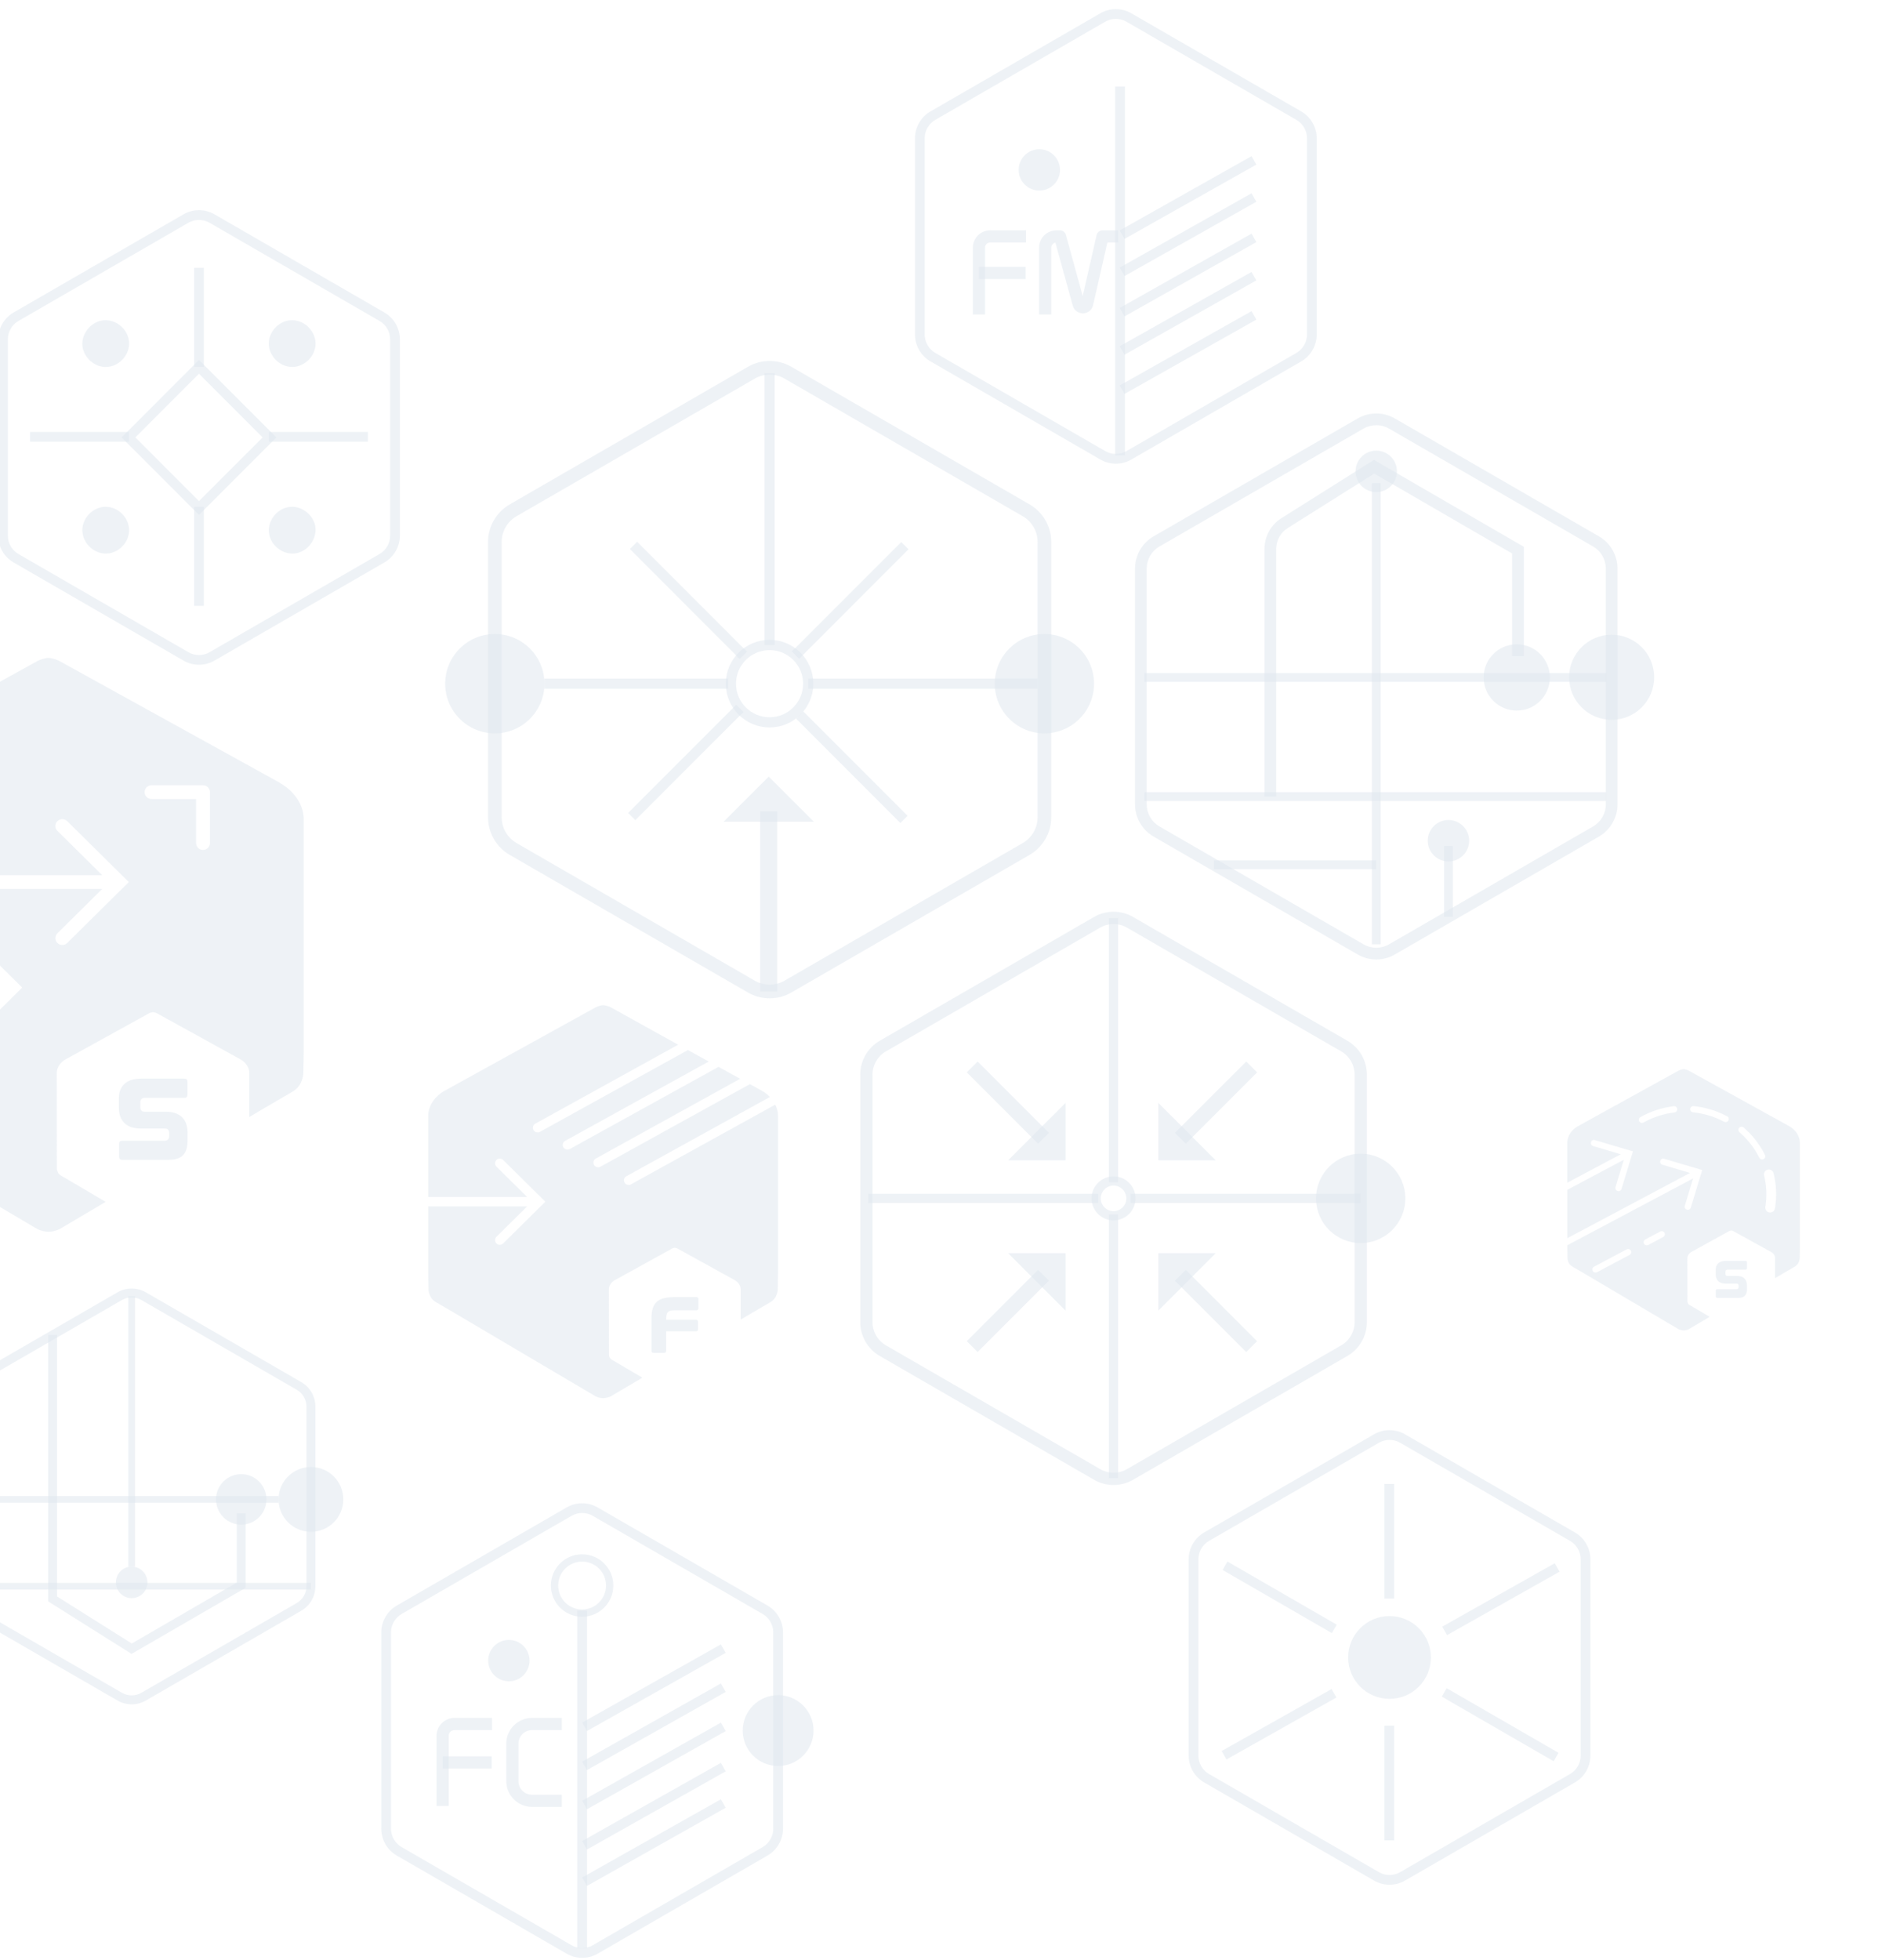 <svg xmlns="http://www.w3.org/2000/svg" width="440" height="458" viewBox="0 0 440 458" fill="none"><g id="ffiq-hexagons"><g id="ffiq-hexagon-12"><path d="M179.933 233.259C178.179 233.259 176.425 232.805 174.871 231.904L119.162 199.742C116.037 197.94 114.099 194.575 114.099 190.964V126.631C114.099 123.02 116.045 119.663 119.162 117.853L174.871 85.691C177.996 83.889 181.878 83.889 185.003 85.691L240.712 117.853C243.837 119.655 245.775 123.02 245.775 126.631V190.964C245.775 194.575 243.829 197.932 240.712 199.742L185.003 231.904C183.441 232.805 181.687 233.259 179.941 233.259H179.933ZM179.933 87.533C178.729 87.533 177.533 87.844 176.465 88.458L120.756 120.62C118.612 121.856 117.288 124.16 117.288 126.631V190.964C117.288 193.435 118.619 195.739 120.756 196.975L176.465 229.137C178.61 230.373 181.264 230.373 183.409 229.137L239.118 196.975C241.262 195.739 242.586 193.435 242.586 190.964V126.631C242.586 124.16 241.254 121.856 239.118 120.62L183.409 88.458C182.341 87.836 181.137 87.533 179.941 87.533H179.933Z" fill="#DFE7EE" fill-opacity="0.5"></path><path d="M115.686 171.351C122.096 171.351 127.293 166.153 127.293 159.742C127.293 153.331 122.096 148.134 115.686 148.134C109.275 148.134 104.078 153.331 104.078 159.742C104.078 166.153 109.275 171.351 115.686 171.351Z" fill="#DFE7EE" fill-opacity="0.5"></path><path d="M244.172 171.351C250.582 171.351 255.779 166.153 255.779 159.742C255.779 153.331 250.582 148.134 244.172 148.134C237.761 148.134 232.564 153.331 232.564 159.742C232.564 166.153 237.761 171.351 244.172 171.351Z" fill="#DFE7EE" fill-opacity="0.5"></path><path d="M179.917 169.971C174.273 169.971 169.681 165.379 169.681 159.734C169.681 154.09 174.273 149.497 179.917 149.497C185.561 149.497 190.153 154.09 190.153 159.734C190.153 165.379 185.561 169.971 179.917 169.971ZM179.917 151.897C175.588 151.897 172.072 155.413 172.072 159.742C172.072 164.072 175.588 167.588 179.917 167.588C184.246 167.588 187.761 164.072 187.761 159.742C187.761 155.413 184.246 151.897 179.917 151.897Z" fill="#DFE7EE" fill-opacity="0.5"></path><path d="M181.112 87.214H178.72V150.701H181.112V87.214Z" fill="#DFE7EE" fill-opacity="0.5"></path><path d="M170.247 158.546H127.293V160.938H170.247V158.546Z" fill="#DFE7EE" fill-opacity="0.5"></path><path d="M242.546 158.546H188.958V160.938H242.546V158.546Z" fill="#DFE7EE" fill-opacity="0.5"></path><path d="M210.713 126.65L185.148 152.216L186.84 153.907L212.404 128.341L210.713 126.65Z" fill="#DFE7EE" fill-opacity="0.5"></path><path d="M148.955 126.589L147.264 128.281L172.936 153.954L174.627 152.263L148.955 126.589Z" fill="#DFE7EE" fill-opacity="0.5"></path><path d="M172.112 164.676L146.84 189.949L148.532 191.641L173.803 166.367L172.112 164.676Z" fill="#DFE7EE" fill-opacity="0.5"></path><path d="M187.824 166.241L186.133 167.932L210.502 192.303L212.193 190.612L187.824 166.241Z" fill="#DFE7EE" fill-opacity="0.5"></path><path d="M181.71 189.56H177.724V231.665H181.71V189.56Z" fill="#DFE7EE" fill-opacity="0.5"></path><path d="M169.171 192L179.718 181.452L190.273 192H169.171Z" fill="#DFE7EE" fill-opacity="0.5"></path></g><g id="ffiq-hexagon-11"><path d="M260.34 346.97C258.763 346.97 257.185 346.561 255.787 345.751L205.681 316.823C202.871 315.203 201.121 312.177 201.121 308.928V251.067C201.121 247.819 202.871 244.8 205.681 243.172L255.787 214.245C258.598 212.624 262.09 212.624 264.9 214.245L315.006 243.172C317.817 244.792 319.566 247.819 319.566 251.067V308.928C319.566 312.177 317.817 315.196 315.006 316.823L264.9 345.751C263.495 346.561 261.917 346.97 260.347 346.97H260.34ZM260.34 215.901C259.257 215.901 258.182 216.181 257.221 216.733L207.115 245.66C205.187 246.772 203.989 248.844 203.989 251.067V308.928C203.989 311.151 205.187 313.224 207.115 314.335L257.221 343.262C259.15 344.374 261.537 344.374 263.466 343.262L313.572 314.335C315.501 313.224 316.698 311.151 316.698 308.928V251.067C316.698 248.844 315.501 246.772 313.572 245.66L263.466 216.733C262.505 216.174 261.423 215.901 260.347 215.901H260.34Z" fill="#DFE7EE" fill-opacity="0.5"></path><path d="M318.118 290.442C323.884 290.442 328.558 285.767 328.558 280.001C328.558 274.235 323.884 269.56 318.118 269.56C312.352 269.56 307.678 274.235 307.678 280.001C307.678 285.767 312.352 290.442 318.118 290.442Z" fill="#DFE7EE" fill-opacity="0.5"></path><path d="M260.34 285.143C257.508 285.143 255.199 282.834 255.199 280.001C255.199 277.169 257.508 274.86 260.34 274.86C263.172 274.86 265.481 277.169 265.481 280.001C265.481 282.834 263.172 285.143 260.34 285.143ZM260.34 277.011C258.691 277.011 257.35 278.352 257.35 280.001C257.35 281.651 258.691 282.991 260.34 282.991C261.989 282.991 263.33 281.651 263.33 280.001C263.33 278.352 261.989 277.011 260.34 277.011Z" fill="#DFE7EE" fill-opacity="0.5"></path><path d="M256.755 278.926H203.007V281.077H256.755V278.926Z" fill="#DFE7EE" fill-opacity="0.5"></path><path d="M318.038 278.926H264.29V281.077H318.038V278.926Z" fill="#DFE7EE" fill-opacity="0.5"></path><path d="M242.69 296.696L226.024 313.363L228.559 315.898L245.225 299.231L242.69 296.696Z" fill="#DFE7EE" fill-opacity="0.5"></path><path d="M235.696 292.808H249.119V306.232L235.696 292.808Z" fill="#DFE7EE" fill-opacity="0.5"></path><path d="M261.415 214.532H259.264V276.229H261.415V214.532Z" fill="#DFE7EE" fill-opacity="0.5"></path><path d="M261.415 283.773H259.264V345.371H261.415V283.773Z" fill="#DFE7EE" fill-opacity="0.5"></path><path d="M291.362 248.022L274.696 264.689L277.231 267.224L293.897 250.558L291.362 248.022Z" fill="#DFE7EE" fill-opacity="0.5"></path><path d="M284.231 271.109H270.809V257.693L284.231 271.109Z" fill="#DFE7EE" fill-opacity="0.5"></path><path d="M228.566 248.021L226.031 250.557L242.697 267.223L245.232 264.688L228.566 248.021Z" fill="#DFE7EE" fill-opacity="0.5"></path><path d="M249.119 257.693V271.109H235.696L249.119 257.693Z" fill="#DFE7EE" fill-opacity="0.5"></path><path d="M277.225 296.697L274.69 299.232L291.355 315.899L293.891 313.364L277.225 296.697Z" fill="#DFE7EE" fill-opacity="0.5"></path><path d="M270.809 306.232V292.808H284.231L270.809 306.232Z" fill="#DFE7EE" fill-opacity="0.5"></path></g><g id="ffiq-hexagon-10"><path d="M324.861 396.937C330.203 396.937 334.533 392.607 334.533 387.265C334.533 381.923 330.203 377.593 324.861 377.593C319.52 377.593 315.19 381.923 315.19 387.265C315.19 392.607 319.52 396.937 324.861 396.937Z" fill="#DFE7EE" fill-opacity="0.5"></path><path d="M324.861 440.369C323.61 440.369 322.359 440.045 321.251 439.402L281.518 416.464C279.29 415.179 277.902 412.779 277.902 410.203V364.321C277.902 361.745 279.29 359.351 281.518 358.06L321.251 335.122C323.479 333.837 326.248 333.837 328.477 335.122L368.209 358.06C370.438 359.345 371.826 361.745 371.826 364.321V410.203C371.826 412.779 370.438 415.173 368.209 416.464L328.477 439.402C327.363 440.045 326.112 440.369 324.867 440.369H324.861ZM324.861 336.436C324.003 336.436 323.15 336.657 322.388 337.095L282.656 360.033C281.126 360.915 280.177 362.558 280.177 364.321V410.203C280.177 411.966 281.126 413.609 282.656 414.491L322.388 437.429C323.917 438.31 325.811 438.31 327.34 437.429L367.072 414.491C368.602 413.609 369.551 411.966 369.551 410.203V364.321C369.551 362.558 368.602 360.915 367.072 360.033L327.34 337.095C326.578 336.652 325.72 336.436 324.867 336.436H324.861Z" fill="#DFE7EE" fill-opacity="0.5"></path><path d="M325.941 346.716H323.667V373.516H325.941V346.716Z" fill="#DFE7EE" fill-opacity="0.5"></path><path d="M325.941 403.203H323.667V430.003H325.941V403.203Z" fill="#DFE7EE" fill-opacity="0.5"></path><path d="M363.497 365.243L337.186 380.064L338.303 382.046L364.613 367.225L363.497 365.243Z" fill="#DFE7EE" fill-opacity="0.5"></path><path d="M311.319 394.642L285.618 409.119L286.734 411.101L312.435 396.624L311.319 394.642Z" fill="#DFE7EE" fill-opacity="0.5"></path><path d="M338.224 394.447L337.087 396.417L363.238 411.517L364.376 409.547L338.224 394.447Z" fill="#DFE7EE" fill-opacity="0.5"></path><path d="M286.973 364.854L285.835 366.824L311.381 381.574L312.518 379.604L286.973 364.854Z" fill="#DFE7EE" fill-opacity="0.5"></path></g><g id="ffiq-hexagon-09"><path d="M30.784 373.409C32.82 373.409 34.471 371.758 34.471 369.722C34.471 367.685 32.82 366.034 30.784 366.034C28.747 366.034 27.096 367.685 27.096 369.722C27.096 371.758 28.747 373.409 30.784 373.409Z" fill="#DFE7EE" fill-opacity="0.5"></path><path d="M72.692 357.904C76.874 357.904 80.265 354.514 80.265 350.331C80.265 346.149 76.874 342.758 72.692 342.758C68.51 342.758 65.12 346.149 65.12 350.331C65.12 354.514 68.51 357.904 72.692 357.904Z" fill="#DFE7EE" fill-opacity="0.5"></path><path d="M56.399 356.23C59.656 356.23 62.297 353.589 62.297 350.331C62.297 347.074 59.656 344.433 56.399 344.433C53.142 344.433 50.501 347.074 50.501 350.331C50.501 353.589 53.142 356.23 56.399 356.23Z" fill="#DFE7EE" fill-opacity="0.5"></path><path d="M30.784 398.214C29.64 398.214 28.496 397.918 27.482 397.33L-8.862 376.348C-10.9 375.172 -12.164 372.978 -12.164 370.621V328.653C-12.164 326.296 -10.895 324.107 -8.862 322.926L27.482 301.944C29.52 300.769 32.053 300.769 34.092 301.944L70.435 322.926C72.474 324.101 73.738 326.296 73.738 328.653V370.621C73.738 372.978 72.469 375.167 70.435 376.348L34.092 397.33C33.073 397.918 31.928 398.214 30.784 398.214ZM30.784 303.14C29.999 303.14 29.219 303.343 28.517 303.744L-7.827 324.726C-9.226 325.532 -10.089 327.035 -10.089 328.647V370.616C-10.089 372.229 -9.22 373.732 -7.827 374.538L28.517 395.52C29.916 396.326 31.648 396.326 33.047 395.52L69.39 374.538C70.789 373.732 71.652 372.229 71.652 370.616V328.647C71.652 327.035 70.784 325.532 69.39 324.726L33.047 303.744C32.35 303.338 31.564 303.14 30.784 303.14Z" fill="#DFE7EE" fill-opacity="0.5"></path><path d="M65.12 349.551H-10.131V351.112H65.12V349.551Z" fill="#DFE7EE" fill-opacity="0.5"></path><path d="M30.758 386.433L11.26 374.163V311.91H13.341V373.014L30.805 384.004L55.358 369.779V353.613H57.438V370.98L30.758 386.433Z" fill="#DFE7EE" fill-opacity="0.5"></path><path d="M72.692 369.841H-11.129V371.402H72.692V369.841Z" fill="#DFE7EE" fill-opacity="0.5"></path><path d="M31.564 302.849H30.004V366.039H31.564V302.849Z" fill="#DFE7EE" fill-opacity="0.5"></path></g><g id="ffiq-hexagon-08"><path d="M321.758 224.177C320.255 224.177 318.753 223.787 317.421 223.016L269.7 195.465C267.023 193.921 265.363 191.039 265.363 187.946V132.837C265.363 129.743 267.03 126.868 269.7 125.318L317.421 97.767C320.098 96.224 323.424 96.224 326.101 97.767L373.823 125.318C376.5 126.861 378.159 129.743 378.159 132.837V187.946C378.159 191.039 376.5 193.915 373.823 195.465L326.101 223.016C324.763 223.787 323.26 224.177 321.765 224.177H321.758ZM321.758 99.345C320.727 99.345 319.702 99.611 318.787 100.137L271.066 127.688C269.229 128.746 268.095 130.72 268.095 132.837V187.946C268.095 190.063 269.235 192.037 271.066 193.095L318.787 220.646C320.624 221.704 322.898 221.704 324.735 220.646L372.457 193.095C374.294 192.037 375.427 190.063 375.427 187.946V132.837C375.427 130.72 374.287 128.746 372.457 127.688L324.735 100.137C323.82 99.604 322.789 99.345 321.765 99.345H321.758Z" fill="#DFE7EE" fill-opacity="0.5"></path><path d="M376.793 168.187C382.284 168.187 386.736 163.735 386.736 158.243C386.736 152.752 382.284 148.299 376.793 148.299C371.302 148.299 366.85 152.752 366.85 158.243C366.85 163.735 371.302 168.187 376.793 168.187Z" fill="#DFE7EE" fill-opacity="0.5"></path><path d="M321.757 114.978C324.431 114.978 326.599 112.81 326.599 110.136C326.599 107.461 324.431 105.293 321.757 105.293C319.083 105.293 316.915 107.461 316.915 110.136C316.915 112.81 319.083 114.978 321.757 114.978Z" fill="#DFE7EE" fill-opacity="0.5"></path><path d="M338.64 201.277C341.314 201.277 343.482 199.109 343.482 196.435C343.482 193.761 341.314 191.593 338.64 191.593C335.966 191.593 333.798 193.761 333.798 196.435C333.798 199.109 335.966 201.277 338.64 201.277Z" fill="#DFE7EE" fill-opacity="0.5"></path><path d="M354.605 166.029C358.882 166.029 362.349 162.562 362.349 158.284C362.349 154.007 358.882 150.54 354.605 150.54C350.328 150.54 346.861 154.007 346.861 158.284C346.861 162.562 350.328 166.029 354.605 166.029Z" fill="#DFE7EE" fill-opacity="0.5"></path><path d="M375.476 157.26H267.576V159.309H375.476V157.26Z" fill="#DFE7EE" fill-opacity="0.5"></path><path d="M375.476 185.091H267.576V187.14H375.476V185.091Z" fill="#DFE7EE" fill-opacity="0.5"></path><path d="M321.757 201.031H283.842V203.08H321.757V201.031Z" fill="#DFE7EE" fill-opacity="0.5"></path><path d="M295.623 186.115V128.302C295.623 125.338 297.119 122.627 299.625 121.049L321.225 107.458L356.258 127.756V153.292H353.527V129.327L321.287 110.648L301.086 123.364C299.379 124.437 298.362 126.288 298.362 128.302V186.115H295.623Z" fill="#DFE7EE" fill-opacity="0.5"></path><path d="M322.782 112.874H320.733V220.632H322.782V112.874Z" fill="#DFE7EE" fill-opacity="0.5"></path><path d="M339.663 197.691H337.615V214.199H339.663V197.691Z" fill="#DFE7EE" fill-opacity="0.5"></path></g><g id="ffiq-hexagon-07"><path d="M46.52 155.32C45.269 155.32 44.018 154.996 42.909 154.353L3.177 131.415C0.948 130.13 -0.434 127.73 -0.434 125.154V79.272C-0.434 76.696 0.954 74.302 3.177 73.011L42.909 50.073C45.138 48.788 47.907 48.788 50.136 50.073L89.868 73.011C92.097 74.297 93.484 76.696 93.484 79.272V125.154C93.484 127.73 92.097 130.124 89.868 131.415L50.136 154.353C49.021 154.996 47.77 155.32 46.525 155.32H46.52ZM46.52 51.387C45.661 51.387 44.808 51.608 44.046 52.046L4.314 74.99C2.785 75.872 1.841 77.515 1.841 79.278V125.16C1.841 126.923 2.79 128.566 4.314 129.447L44.046 152.386C45.576 153.267 47.469 153.267 48.998 152.386L88.731 129.447C90.26 128.566 91.21 126.923 91.21 125.16V79.278C91.21 77.515 90.26 75.872 88.731 74.99L48.998 52.052C48.237 51.608 47.378 51.392 46.525 51.392L46.52 51.387Z" fill="#DFE7EE" fill-opacity="0.5"></path><path d="M30.184 80.296C30.156 83.269 27.54 85.823 24.601 85.749C21.689 85.675 19.159 83.053 19.25 80.204C19.341 77.259 21.911 74.751 24.771 74.814C27.705 74.876 30.212 77.418 30.184 80.301V80.296Z" fill="#DFE7EE" fill-opacity="0.5"></path><path d="M68.352 85.743C65.396 85.766 62.815 83.184 62.837 80.222C62.866 77.322 65.424 74.791 68.318 74.808C71.212 74.825 73.76 77.373 73.771 80.267C73.782 83.167 71.252 85.72 68.352 85.743Z" fill="#DFE7EE" fill-opacity="0.5"></path><path d="M30.184 123.943C30.15 126.849 27.58 129.379 24.692 129.345C21.786 129.317 19.245 126.764 19.25 123.875C19.25 120.969 21.786 118.422 24.68 118.41C27.643 118.399 30.218 120.986 30.184 123.943Z" fill="#DFE7EE" fill-opacity="0.5"></path><path d="M62.843 123.829C62.9 120.844 65.527 118.308 68.461 118.41C71.383 118.513 73.908 121.163 73.777 123.989C73.64 126.951 71.059 129.442 68.222 129.345C65.277 129.248 62.792 126.695 62.843 123.824V123.829Z" fill="#DFE7EE" fill-opacity="0.5"></path><path d="M46.52 120.304L28.422 102.205L46.52 84.105L64.618 102.205L46.52 120.304ZM31.64 102.205L46.52 117.086L61.399 102.205L46.52 87.324L31.64 102.205Z" fill="#DFE7EE" fill-opacity="0.5"></path><path d="M47.657 62.572H45.382V85.715H47.657V62.572Z" fill="#DFE7EE" fill-opacity="0.5"></path><path d="M47.657 118.41H45.382V141.553H47.657V118.41Z" fill="#DFE7EE" fill-opacity="0.5"></path><path d="M86.007 100.925H62.866V103.2H86.007V100.925Z" fill="#DFE7EE" fill-opacity="0.5"></path><path d="M30.173 100.925H7.032V103.2H30.173V100.925Z" fill="#DFE7EE" fill-opacity="0.5"></path></g><g id="ffiq-hexagon-06"><path d="M136.098 457.451C134.847 457.451 133.596 457.127 132.487 456.484L92.755 433.546C90.526 432.261 89.144 429.861 89.144 427.285V381.403C89.144 378.827 90.532 376.433 92.755 375.142L132.487 352.204C134.716 350.919 137.485 350.919 139.714 352.204L179.446 375.142C181.675 376.427 183.056 378.827 183.056 381.403V427.285C183.056 429.861 181.669 432.255 179.446 433.546L139.714 456.484C138.599 457.127 137.348 457.451 136.103 457.451H136.098ZM136.098 353.512C135.239 353.512 134.386 353.734 133.624 354.172L93.892 377.11C92.363 377.991 91.419 379.634 91.419 381.397V427.28C91.419 429.042 92.368 430.686 93.892 431.567L133.624 454.505C135.154 455.387 137.047 455.387 138.577 454.505L178.309 431.567C179.838 430.686 180.782 429.042 180.782 427.28V381.397C180.782 379.634 179.833 377.991 178.309 377.11L138.577 354.172C137.815 353.728 136.956 353.512 136.103 353.512H136.098Z" fill="#DFE7EE" fill-opacity="0.5"></path><path d="M181.919 412.626C186.491 412.626 190.198 408.919 190.198 404.347C190.198 399.774 186.491 396.068 181.919 396.068C177.347 396.068 173.641 399.774 173.641 404.347C173.641 408.919 177.347 412.626 181.919 412.626Z" fill="#DFE7EE" fill-opacity="0.5"></path><path d="M136.092 377.758C132.066 377.758 128.791 374.483 128.791 370.457C128.791 366.431 132.066 363.156 136.092 363.156C140.117 363.156 143.392 366.431 143.392 370.457C143.392 374.483 140.117 377.758 136.092 377.758ZM136.092 364.862C133.01 364.862 130.497 367.369 130.497 370.457C130.497 373.545 133.005 376.052 136.092 376.052C139.179 376.052 141.687 373.545 141.687 370.457C141.687 367.369 139.179 364.862 136.092 364.862Z" fill="#DFE7EE" fill-opacity="0.5"></path><path d="M168.544 384.202L136.115 402.469L137.231 404.45L169.66 386.183L168.544 384.202Z" fill="#DFE7EE" fill-opacity="0.5"></path><path d="M168.542 393.335L136.113 411.602L137.229 413.583L169.658 395.317L168.542 393.335Z" fill="#DFE7EE" fill-opacity="0.5"></path><path d="M168.545 402.484L136.116 420.75L137.232 422.732L169.661 404.465L168.545 402.484Z" fill="#DFE7EE" fill-opacity="0.5"></path><path d="M168.543 411.889L136.114 430.156L137.23 432.138L169.659 413.871L168.543 411.889Z" fill="#DFE7EE" fill-opacity="0.5"></path><path d="M168.544 420.399L136.115 438.665L137.231 440.647L169.66 422.38L168.544 420.399Z" fill="#DFE7EE" fill-opacity="0.5"></path><path d="M118.972 392.832C121.641 392.832 123.805 390.668 123.805 387.999C123.805 385.33 121.641 383.166 118.972 383.166C116.303 383.166 114.139 385.33 114.139 387.999C114.139 390.668 116.303 392.832 118.972 392.832Z" fill="#DFE7EE" fill-opacity="0.5"></path><path d="M137.235 376.302H134.96V455.21H137.235V376.302Z" fill="#DFE7EE" fill-opacity="0.5"></path><path d="M104.905 421.963H102.062V405.569C102.062 403.267 103.939 401.39 106.242 401.39H115.043V404.233H106.242C105.502 404.233 104.905 404.83 104.905 405.569V421.963Z" fill="#DFE7EE" fill-opacity="0.5"></path><path d="M131.35 422.179H124.379C121.064 422.179 118.369 419.484 118.369 416.169V407.4C118.369 404.085 121.064 401.39 124.379 401.39H131.35V404.233H124.379C122.634 404.233 121.212 405.655 121.212 407.4V416.169C121.212 417.914 122.634 419.336 124.379 419.336H131.35V422.179Z" fill="#DFE7EE" fill-opacity="0.5"></path><path d="M114.958 410.363H103.484V413.206H114.958V410.363Z" fill="#DFE7EE" fill-opacity="0.5"></path></g><g id="ffiq-hexagon-05"><path d="M292.609 36.48L261.785 53.842L262.901 55.824L293.725 38.461L292.609 36.48Z" fill="#DFE7EE" fill-opacity="0.5"></path><path d="M292.605 45.159L261.781 62.522L262.897 64.504L293.721 47.141L292.605 45.159Z" fill="#DFE7EE" fill-opacity="0.5"></path><path d="M292.609 54.585L261.785 71.948L262.901 73.929L293.725 56.567L292.609 54.585Z" fill="#DFE7EE" fill-opacity="0.5"></path><path d="M292.606 63.538L261.782 80.9L262.898 82.882L293.722 65.519L292.606 63.538Z" fill="#DFE7EE" fill-opacity="0.5"></path><path d="M292.609 72.696L261.785 90.059L262.901 92.041L293.725 74.678L292.609 72.696Z" fill="#DFE7EE" fill-opacity="0.5"></path><path d="M242.99 44.534C245.659 44.534 247.823 42.37 247.823 39.701C247.823 37.032 245.659 34.868 242.99 34.868C240.321 34.868 238.157 37.032 238.157 39.701C238.157 42.37 240.321 44.534 242.99 44.534Z" fill="#DFE7EE" fill-opacity="0.5"></path><path d="M262.998 20.22H260.724V106.389H262.998V20.22Z" fill="#DFE7EE" fill-opacity="0.5"></path><path d="M230.288 73.483H227.445V57.863C227.445 55.628 229.258 53.814 231.493 53.814H239.879V56.657H231.493C230.828 56.657 230.288 57.197 230.288 57.863V73.483Z" fill="#DFE7EE" fill-opacity="0.5"></path><path d="M245.781 73.483H242.939V57.863C242.939 55.628 244.752 53.814 246.987 53.814H247.823C248.465 53.814 249.022 54.241 249.193 54.86L253.127 69.167L256.38 54.923C256.528 54.275 257.102 53.82 257.767 53.82H261.429V56.663H258.898L255.561 71.294C255.305 72.414 254.367 73.181 253.218 73.204C253.201 73.204 253.179 73.204 253.162 73.204C252.041 73.204 251.092 72.482 250.796 71.396L246.748 56.686C246.196 56.799 245.781 57.283 245.781 57.868V73.489V73.483Z" fill="#DFE7EE" fill-opacity="0.5"></path><path d="M239.8 62.361H228.866V65.204H239.8V62.361Z" fill="#DFE7EE" fill-opacity="0.5"></path><path d="M260.877 108.34C259.626 108.34 258.375 108.015 257.266 107.373L217.534 84.435C215.305 83.15 213.918 80.75 213.918 78.174V32.297C213.918 29.722 215.305 27.328 217.534 26.037L257.261 3.099C259.489 1.813 262.258 1.813 264.487 3.099L304.219 26.037C306.448 27.322 307.835 29.722 307.835 32.297V78.18C307.835 80.756 306.448 83.15 304.219 84.44L264.487 107.379C263.373 108.021 262.122 108.345 260.877 108.345V108.34ZM260.877 4.406C260.018 4.406 259.165 4.628 258.403 5.066L218.671 28.004C217.142 28.886 216.192 30.529 216.192 32.292V78.174C216.192 79.937 217.142 81.58 218.671 82.462L258.403 105.4C259.933 106.281 261.826 106.281 263.356 105.4L303.088 82.462C304.617 81.58 305.567 79.937 305.567 78.174V32.297C305.567 30.535 304.617 28.891 303.088 28.01L263.35 5.066C262.588 4.622 261.73 4.406 260.877 4.406Z" fill="#DFE7EE" fill-opacity="0.5"></path></g><g id="ffiq-hexagon-03"><path d="M65.559 182.968L13.94 154.473C13.192 154.079 12.395 153.858 11.597 153.734H11.049C10.251 153.858 9.454 154.079 8.706 154.473L-42.913 182.968C-46.004 184.668 -48.422 187.919 -48.422 191.416V204.493H23.91L13.417 194.125C12.793 193.509 12.793 192.475 13.417 191.859C14.04 191.243 15.087 191.243 15.71 191.859L30.116 206.094L15.71 220.329C15.386 220.65 14.987 220.797 14.563 220.797C14.139 220.797 13.741 220.65 13.417 220.329C12.793 219.714 12.793 218.679 13.417 218.064L23.91 207.695H-48.397V229.146H-42.265C-41.368 229.146 -40.645 229.861 -40.645 230.747C-40.645 231.634 -41.368 232.348 -42.265 232.348H-48.397V245.5L-48.297 250.992C-48.073 252.666 -47.325 254.169 -45.755 255.055L-40.122 258.331L-35.785 260.892L-32.171 263.035L8.731 287.171C9.055 287.318 9.479 287.491 9.977 287.614C10.501 287.737 10.949 287.786 11.323 287.811C11.697 287.811 12.17 287.762 12.694 287.614C13.192 287.491 13.616 287.318 13.94 287.171L24.708 280.817L19.399 277.689L18.028 276.876L16.383 275.916L14.264 274.684C13.666 274.339 13.392 273.773 13.292 273.157V271.088L13.267 250.696C13.267 249.391 14.164 248.159 15.336 247.519L34.802 236.781C35.076 236.633 35.376 236.535 35.675 236.51H35.874C36.173 236.559 36.472 236.633 36.746 236.781L56.213 247.519C57.384 248.159 58.281 249.391 58.281 250.696V260.991L58.406 260.917L62.743 258.356L68.376 255.08C69.946 254.169 70.694 252.666 70.918 251.016L71.018 245.524V191.44C71.018 187.943 68.6 184.692 65.51 182.993L65.559 182.968ZM-12.655 186.687H-23.073V196.982C-23.073 197.868 -23.796 198.583 -24.693 198.583C-25.591 198.583 -26.314 197.868 -26.314 196.982V185.086C-26.314 184.2 -25.591 183.485 -24.693 183.485H-12.655C-11.757 183.485 -11.035 184.2 -11.035 185.086C-11.035 185.973 -11.757 186.687 -12.655 186.687ZM-32.295 232.348C-33.193 232.348 -33.916 231.634 -33.916 230.747C-33.916 229.861 -33.193 229.146 -32.295 229.146H-14.848C-13.951 229.146 -13.228 229.861 -13.228 230.747C-13.228 231.634 -13.951 232.348 -14.848 232.348H-32.295ZM-12.655 257.986H-24.693C-25.591 257.986 -26.314 257.272 -26.314 256.385V244.49C-26.314 243.603 -25.591 242.889 -24.693 242.889C-23.796 242.889 -23.073 243.603 -23.073 244.49V254.784H-12.655C-11.757 254.784 -11.035 255.499 -11.035 256.385C-11.035 257.272 -11.757 257.986 -12.655 257.986ZM-9.215 244.982C-9.539 245.303 -9.938 245.45 -10.362 245.45C-10.785 245.45 -11.184 245.303 -11.508 244.982C-12.131 244.367 -12.131 243.332 -11.508 242.717L-1.015 232.348H-4.878C-5.775 232.348 -6.498 231.634 -6.498 230.747C-6.498 229.861 -5.775 229.146 -4.878 229.146H-1.015L-11.508 218.778C-12.131 218.162 -12.131 217.128 -11.508 216.512C-10.885 215.896 -9.838 215.896 -9.215 216.512L5.191 230.747L-9.215 244.982ZM49.084 196.982C49.084 197.868 48.361 198.583 47.464 198.583C46.567 198.583 45.844 197.868 45.844 196.982V186.687H35.425C34.528 186.687 33.805 185.973 33.805 185.086C33.805 184.2 34.528 183.485 35.425 183.485H47.464C48.361 183.485 49.084 184.2 49.084 185.086V196.982Z" fill="#DFE7EE" fill-opacity="0.5"></path><path d="M43.102 252.026C43.6 252.026 43.825 252.272 43.825 252.74V255.77C43.825 256.262 43.6 256.508 43.102 256.508H33.88C33.132 256.508 32.808 256.927 32.808 257.641V258.626C32.808 259.39 33.132 259.759 33.855 259.759H38.84C42.08 259.759 43.85 261.533 43.85 264.586V266.458C43.85 269.167 42.903 270.99 39.463 270.99H28.571C28.097 270.99 27.848 270.744 27.848 270.276V267.246C27.848 266.754 28.097 266.532 28.571 266.532H38.466C39.239 266.532 39.562 266.089 39.562 265.375V264.808C39.562 264.045 39.239 263.675 38.491 263.675H32.833C29.568 263.675 27.798 261.902 27.798 258.848V256.582C27.798 253.849 29.468 252.026 32.883 252.026H43.102Z" fill="#DFE7EE" fill-opacity="0.5"></path></g><g id="ffiq-hexagon-02"><path d="M418.316 263.13L394.811 250.155C394.471 249.975 394.107 249.874 393.744 249.818H393.494C393.131 249.874 392.768 249.975 392.428 250.155L368.922 263.13C367.515 263.904 366.414 265.384 366.414 266.977V276.341L378.921 269.691L372.452 267.773C372.066 267.661 371.839 267.246 371.964 266.865C372.078 266.483 372.486 266.259 372.883 266.382L381.77 269.018L379.103 277.799C379.012 278.113 378.717 278.315 378.399 278.315C378.331 278.315 378.263 278.315 378.184 278.281C377.798 278.169 377.571 277.754 377.696 277.373L379.636 270.98L366.425 278.001V289.305L395.117 274.053L388.648 272.136C388.262 272.023 388.035 271.608 388.16 271.227C388.274 270.846 388.682 270.622 389.079 270.745L397.966 273.38L395.299 282.162C395.208 282.476 394.913 282.677 394.595 282.677C394.527 282.677 394.459 282.677 394.38 282.644C393.994 282.532 393.767 282.117 393.892 281.735L395.833 275.343L366.425 290.954V291.593L366.471 294.094C366.573 294.857 366.913 295.541 367.628 295.944L370.194 297.436L372.168 298.602L373.814 299.578L392.439 310.568C392.586 310.636 392.779 310.714 393.006 310.77C393.245 310.826 393.449 310.849 393.619 310.86C393.79 310.86 394.005 310.837 394.244 310.77C394.471 310.714 394.663 310.636 394.811 310.568L399.714 307.675L397.297 306.251L396.672 305.881L395.923 305.443L394.959 304.882C394.686 304.725 394.561 304.468 394.516 304.187V303.245L394.505 293.959C394.505 293.365 394.913 292.804 395.447 292.513L404.311 287.623C404.436 287.556 404.572 287.511 404.708 287.5H404.799C404.935 287.522 405.071 287.556 405.196 287.623L414.06 292.513C414.594 292.804 415.002 293.365 415.002 293.959V298.647L415.059 298.613L417.034 297.447L419.599 295.956C420.314 295.541 420.654 294.857 420.756 294.105L420.802 291.604V266.977C420.802 265.384 419.701 263.904 418.294 263.13H418.316ZM391.463 259.923C388.921 260.226 386.492 261.022 384.244 262.278C384.063 262.379 383.87 262.39 383.688 262.345C383.507 262.3 383.348 262.177 383.246 261.998C383.041 261.65 383.166 261.201 383.529 260.999C385.947 259.654 388.569 258.801 391.304 258.465C391.713 258.42 392.076 258.7 392.121 259.104C392.167 259.508 391.883 259.867 391.474 259.912L391.463 259.923ZM380.998 293.197L373.383 297.245C373.269 297.301 373.156 297.335 373.031 297.335C372.77 297.335 372.509 297.2 372.384 296.954C372.191 296.595 372.327 296.157 372.679 295.967L380.295 291.918C380.658 291.728 381.101 291.862 381.294 292.21C381.486 292.569 381.35 293.006 380.998 293.197ZM388.852 289.025L385.357 290.887C385.243 290.943 385.13 290.976 385.005 290.976C384.744 290.976 384.483 290.842 384.358 290.595C384.165 290.236 384.301 289.799 384.653 289.608L388.149 287.746C388.512 287.556 388.955 287.69 389.148 288.038C389.34 288.397 389.204 288.834 388.852 289.025ZM404.095 261.796C403.925 262.098 403.573 262.244 403.244 262.155C403.187 262.143 403.142 262.121 403.096 262.098C400.849 260.91 398.363 260.147 395.821 259.889C395.424 259.856 395.117 259.485 395.163 259.093C395.208 258.689 395.571 258.398 395.969 258.442C398.693 258.723 401.383 259.53 403.789 260.82C404.152 261.011 404.277 261.448 404.084 261.807L404.095 261.796ZM411.779 270.88C411.586 270.823 411.416 270.689 411.313 270.498C411.155 270.195 410.996 269.881 410.825 269.59C409.736 267.672 408.34 265.979 406.683 264.543C406.376 264.274 406.342 263.814 406.615 263.511C406.887 263.209 407.352 263.175 407.659 263.444C409.441 264.981 410.939 266.809 412.119 268.872C412.301 269.197 412.483 269.523 412.641 269.859C412.823 270.218 412.675 270.655 412.301 270.835C412.131 270.913 411.949 270.936 411.779 270.88ZM414.968 282.352C414.866 282.958 414.287 283.384 413.674 283.283C413.629 283.283 413.583 283.272 413.549 283.261C413.005 283.115 412.641 282.576 412.732 282.005C413.129 279.537 413.027 277.07 412.437 274.648C412.29 274.042 412.664 273.436 413.277 273.291C413.879 273.145 414.503 273.515 414.65 274.121C415.309 276.823 415.422 279.593 414.979 282.352H414.968Z" fill="#DFE7EE" fill-opacity="0.5"></path><path d="M408.09 294.61C408.317 294.61 408.419 294.722 408.419 294.935V296.314C408.419 296.539 408.317 296.651 408.09 296.651H403.891C403.55 296.651 403.403 296.842 403.403 297.167V297.615C403.403 297.963 403.55 298.131 403.879 298.131H406.149C407.625 298.131 408.431 298.939 408.431 300.329V301.182C408.431 302.415 407.999 303.245 406.433 303.245H401.473C401.258 303.245 401.144 303.133 401.144 302.92V301.541C401.144 301.316 401.258 301.215 401.473 301.215H405.979C406.331 301.215 406.478 301.013 406.478 300.688V300.43C406.478 300.083 406.331 299.914 405.99 299.914H403.414C401.927 299.914 401.121 299.107 401.121 297.716V296.685C401.121 295.44 401.882 294.61 403.437 294.61H408.09Z" fill="#DFE7EE" fill-opacity="0.5"></path></g><g id="ffiq-hexagon-01"><path d="M146.99 276.865C147.178 276.865 147.366 276.831 147.536 276.73H147.502L181.263 258.094C181.656 258.904 181.894 259.781 181.894 260.675V297.727L181.826 301.488C181.673 302.618 181.161 303.647 180.085 304.271L176.228 306.514L173.258 308.268L173.173 308.319V301.269C173.173 300.375 172.558 299.532 171.756 299.093L158.426 291.74C158.238 291.639 158.033 291.588 157.828 291.555H157.692C157.487 291.572 157.282 291.639 157.094 291.74L143.764 299.093C142.962 299.532 142.348 300.375 142.348 301.269L142.365 315.233V316.65C142.433 317.072 142.621 317.459 143.03 317.696L144.481 318.539L145.608 319.197L146.546 319.753L150.182 321.895L142.808 326.246C142.587 326.347 142.296 326.465 141.955 326.55C141.597 326.651 141.272 326.685 141.016 326.685C140.76 326.668 140.453 326.634 140.095 326.55C139.753 326.465 139.463 326.347 139.241 326.246L111.232 309.718L108.758 308.251L105.788 306.497L101.93 304.254C100.855 303.647 100.343 302.618 100.189 301.471L100.121 297.71V281.874H123.248L116.063 288.974C115.636 289.396 115.636 290.104 116.063 290.526C116.285 290.745 116.558 290.846 116.848 290.846C117.138 290.846 117.411 290.745 117.633 290.526L127.498 280.778L117.633 271.03C117.206 270.608 116.489 270.608 116.063 271.03C115.636 271.451 115.636 272.16 116.063 272.581L123.248 279.682H100.121V260.675C100.121 258.28 101.777 256.054 103.893 254.89L139.241 235.377C139.753 235.107 140.299 234.955 140.846 234.871H141.221C141.767 234.955 142.313 235.107 142.826 235.377L158.545 244.096L125.143 262.547C124.614 262.833 124.426 263.508 124.716 264.031C124.921 264.385 125.297 264.587 125.689 264.587C125.877 264.587 126.065 264.554 126.235 264.452L160.832 245.344L165.697 248.026L132.124 266.561C131.595 266.847 131.407 267.522 131.697 268.045C131.902 268.399 132.277 268.601 132.67 268.601C132.858 268.601 133.046 268.568 133.216 268.466L167.984 249.274L173.036 252.057L139.292 270.693C138.763 270.979 138.576 271.654 138.866 272.177C139.071 272.531 139.446 272.733 139.839 272.733C140.026 272.733 140.214 272.699 140.385 272.598L175.323 253.305L178.174 254.89C178.839 255.261 179.454 255.75 180 256.307L146.444 274.824C145.915 275.111 145.727 275.786 146.017 276.309C146.222 276.663 146.598 276.865 146.99 276.865Z" fill="#DFE7EE" fill-opacity="0.5"></path><path d="M157.64 303.073H162.795C163.136 303.073 163.29 303.242 163.29 303.562V305.637C163.29 305.974 163.136 306.143 162.795 306.143H157.777C156.138 306.143 155.746 306.548 155.746 308.369H162.693C163.034 308.369 163.188 308.538 163.188 308.858V310.578C163.188 310.899 163.034 311.067 162.693 311.067H155.746V315.604C155.746 315.925 155.575 316.093 155.251 316.093H152.81C152.486 316.093 152.315 315.925 152.315 315.604V307.981C152.315 304.406 153.783 303.073 157.64 303.073Z" fill="#DFE7EE" fill-opacity="0.5"></path></g></g></svg>